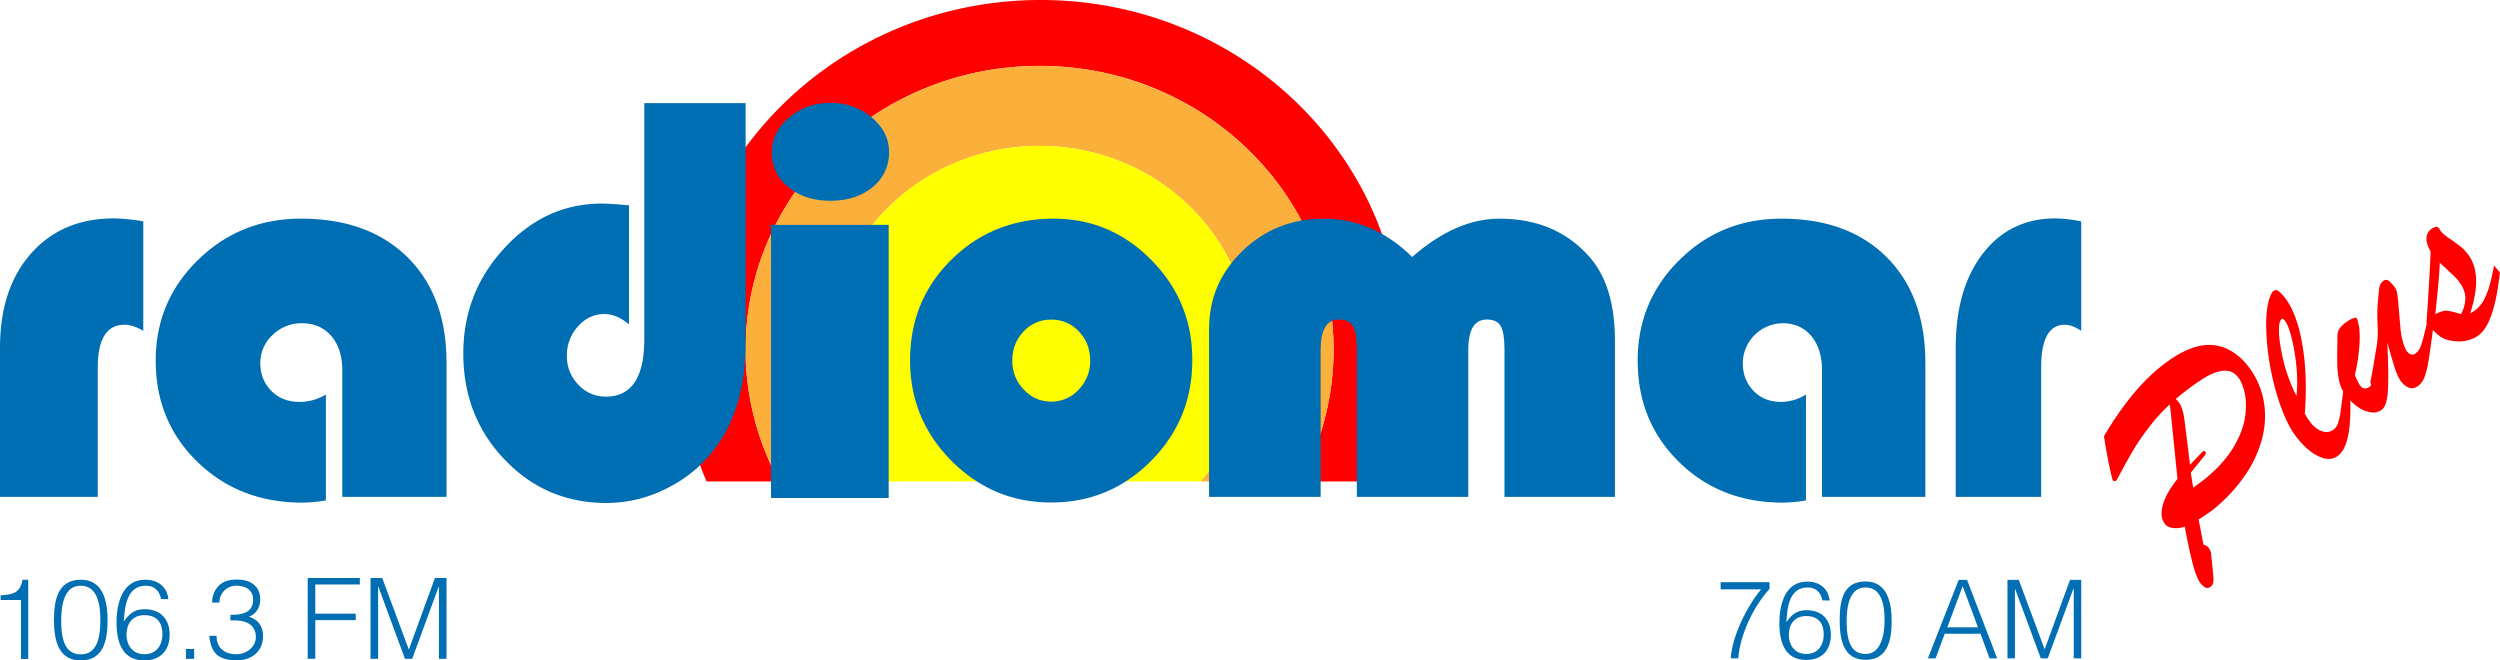 <svg id="e469d750-e109-4d7e-8e68-21672d57d219" data-name="Capa 1" xmlns="http://www.w3.org/2000/svg" viewBox="0 0 2010 530.9">
  <defs>
    <style>
      .\31 ae3ed3d-f39f-4030-bb35-02990a67910f {
        fill: red;
      }

      .e6d7e5e0-e51f-4308-82a9-e45f6ec34821 {
        fill: #fbb03b;
      }

      .d61714b5-c292-4d0a-aec0-39f1999c45c8 {
        fill: #ff0;
      }

      .\34 a7f9929-5309-448c-bde8-934839f0f32c {
        fill: #006eb2;
      }
    </style>
  </defs>
  <title>Radiomar 1992</title>
  <g>
    <g>
      <g>
        <g>
          <path class="1ae3ed3d-f39f-4030-bb35-02990a67910f" d="M-385.5,227.5c0-126,105.8-228.1,236.4-228.1S87.2,101.6,87.2,227.5a220.7,220.7,0,0,1-27.1,106h60.2a271,271,0,0,0,21.9-106.8c0-154.8-130-280.3-290.5-280.3S-438.8,71.9-438.8,226.7a271,271,0,0,0,21.9,106.8h58.5A220.7,220.7,0,0,1-385.5,227.5Z" transform="translate(985 53.6)"/>
          <path class="e6d7e5e0-e51f-4308-82a9-e45f6ec34821" d="M-149.2-.6c-130.5,0-236.4,102.1-236.4,228.1a220.7,220.7,0,0,0,27.1,106h79.9a159.8,159.8,0,0,1-40.4-106c0-90.5,76-163.8,169.8-163.8S20.6,137,20.6,227.5a159.8,159.8,0,0,1-40.4,106H60.1a220.7,220.7,0,0,0,27.1-106C87.2,101.6-18.6-.6-149.2-.6Z" transform="translate(985 53.6)"/>
          <path class="d61714b5-c292-4d0a-aec0-39f1999c45c8" d="M20.6,227.5c0-90.5-76-163.8-169.8-163.8S-319,137-319,227.5a159.8,159.8,0,0,0,40.4,106H-19.8A159.8,159.8,0,0,0,20.6,227.5Z" transform="translate(985 53.6)"/>
        </g>
        <g>
          <path class="4a7f9929-5309-448c-bde8-934839f0f32c" d="M-869.8,124.4v88q-8.3-4.9-15-4.9-21.6,0-21.6,34.3V345.9H-985V226q0-47.5,24.9-75.7t66.4-28.3A144.4,144.4,0,0,1-869.8,124.4Z" transform="translate(985 53.6)"/>
          <path class="4a7f9929-5309-448c-bde8-934839f0f32c" d="M-723,263.6v85.1a113.2,113.2,0,0,1-18.9,1.8q-50.5,0-84.2-32.6t-33.7-81.6q0-47.7,34-80.9t82.8-33.2q54.3,0,85.7,31.1t31.3,85V345.9h-83.8V244.3q0-17.4-8.8-27.7t-23.8-10.3a32.8,32.8,0,0,0-23.4,9.4,30.1,30.1,0,0,0-9.9,22.5q0,13.6,8.9,22.5t22.7,8.8A40.2,40.2,0,0,0-723,263.6Z" transform="translate(985 53.6)"/>
          <path class="4a7f9929-5309-448c-bde8-934839f0f32c" d="M-467,29.3h81.5V222.3q0,53.2-26.1,86.6a108.2,108.2,0,0,1-38.2,30.6,106.8,106.8,0,0,1-47.6,11.3q-48.5,0-81.8-34.8t-33.3-85.4q0-49,33.1-84.8t78.3-35.7q7.2,0,21.8,1.4v95.7q-9.9-8.3-19.7-8.3-12.5,0-21.3,9.9a34.2,34.2,0,0,0-8.9,23.8,32.2,32.2,0,0,0,9.2,23.1,29.5,29.5,0,0,0,22.1,9.6q30.9,0,30.9-46.2Z" transform="translate(985 53.6)"/>
          <path class="4a7f9929-5309-448c-bde8-934839f0f32c" d="M-270.5,127.2V346.8h-94.6V127.2Zm-46.9-98.1q19.2,0,33.2,11.7t14,27.8a35,35,0,0,1-13.2,28.2q-13.2,11-33.9,11t-33.9-11a34.6,34.6,0,0,1-13.2-28.2q0-16.1,14-27.8T-317.4,29.1Z" transform="translate(985 53.6)"/>
          <path class="4a7f9929-5309-448c-bde8-934839f0f32c" d="M-137.8,122.2q45.8,0,78.7,33.5t32.7,80.4q0,47.5-33.2,80.9t-80.2,33.4q-46.9,0-80.2-33.5t-33.3-80.8q0-48.2,33.3-81T-137.8,122.2Zm-2.2,81.2a29.3,29.3,0,0,0-22,9.5q-9.1,9.5-9.1,23.4a32.7,32.7,0,0,0,9.2,23.3q9.2,9.7,22,9.7a29.5,29.5,0,0,0,22.2-9.7,32.7,32.7,0,0,0,9.2-23.3q0-13.9-9.1-23.4A29.5,29.5,0,0,0-140,203.4Z" transform="translate(985 53.6)"/>
          <path class="4a7f9929-5309-448c-bde8-934839f0f32c" d="M313.4,345.9H224.6V227.5q0-13.6-3-18.9t-11.2-5.3q-14.9,0-14.9,24.4V345.9H105.9V227.5q0-13.6-3.2-18.9t-11.2-5.3q-14.7,0-14.7,24.4V345.9H-12.9V210.9q0-36.9,26.9-62.8t65.4-25.9q39.6,0,71,30.8,35.1-30.8,70.2-30.8,44.6,0,71.6,29.9,21.2,23.3,21.2,68Z" transform="translate(985 53.6)"/>
          <path class="4a7f9929-5309-448c-bde8-934839f0f32c" d="M467,263.6v85.1a111.1,111.1,0,0,1-18.7,1.8q-50,0-83.3-32.6t-33.3-81.6q0-47.7,33.6-80.9t81.9-33.2q53.8,0,84.8,31.1t31,85V345.9H479.9V244.3q0-17.4-8.6-27.7t-23-10.3a32.4,32.4,0,0,0-32.1,31.9q0,13.6,8.7,22.5t21.9,8.8A37.9,37.9,0,0,0,467,263.6Z" transform="translate(985 53.6)"/>
          <path class="4a7f9929-5309-448c-bde8-934839f0f32c" d="M688.3,124.4v88q-7.3-4.9-13.2-4.9-19,0-19,34.3V345.9H587.4V226q0-47.5,21.8-75.7T667.3,122A111,111,0,0,1,688.3,124.4Z" transform="translate(985 53.6)"/>
        </g>
      </g>
      <g>
        <path class="4a7f9929-5309-448c-bde8-934839f0f32c" d="M-968.1,428.8h-16.4V425c9.7-.6,15.7-1.6,17.6-12.5h4.6v63.7h-5.8Z" transform="translate(985 53.6)"/>
        <path class="4a7f9929-5309-448c-bde8-934839f0f32c" d="M-898.5,445.4c0,16.9-4,32-21.5,32s-21.6-15-21.6-32.6c0-16.1,3.2-32.3,21.6-32.3S-898.5,430.6-898.5,445.4Zm-21.7-28.1c-12.6,0-15.6,14-15.6,28.1,0,16.3,3.6,27.1,15.8,27.1,13.7,0,15.7-14.9,15.7-27.7S-906.8,417.3-920.2,417.3Z" transform="translate(985 53.6)"/>
        <path class="4a7f9929-5309-448c-bde8-934839f0f32c" d="M-855.5,428c-1.3-6.5-5.3-10.7-12.1-10.7-15.6,0-17,16.8-17.9,28.8,3.6-4.9,7.4-9.9,16.7-9.9,12.8,0,20.2,7.8,20.2,20.5s-7.5,20.7-20.4,20.7-22.3-7.9-22.3-30.4c0-15.1,4.4-34.5,23.1-34.5,10,0,17.4,5.4,18.6,15.6Zm-27.8,28.8c0,7.1,4,15.6,14.4,15.6s14.5-8.3,14.5-16c0-9.8-4.7-15.4-14.6-15.4S-883.3,448.3-883.3,456.8Z" transform="translate(985 53.6)"/>
        <path class="4a7f9929-5309-448c-bde8-934839f0f32c" d="M-835.5,476.1v-7.9h6.6v7.9Z" transform="translate(985 53.6)"/>
        <path class="4a7f9929-5309-448c-bde8-934839f0f32c" d="M-799.7,440.7c10.7.1,18.2-2.4,18.2-12.2,0-7.9-6.2-11.2-13.5-11.2s-13.6,5.7-13.6,13.6h-5.8a18.4,18.4,0,0,1,6.1-14.3c4-3.6,9.2-4.2,14.4-4.2,10,0,18.1,5.1,18.1,15.7,0,6.6-2.9,11.6-9,14.2,9.2,2.9,11.3,9.8,11.3,15.7,0,10.5-7.4,19-20.5,19.3-14.7,0-21.3-4.9-22.7-19.7h5.8c0,9.7,6.4,14.8,15.8,14.8s16.2-6.9,15.8-14.4c-.4-10.3-9.3-13.5-20.5-12.7Z" transform="translate(985 53.6)"/>
        <path class="4a7f9929-5309-448c-bde8-934839f0f32c" d="M-737.6,476.1v-65h41.9v5.2h-35.8v23.5H-699V445h-32.5v31.1Z" transform="translate(985 53.6)"/>
        <path class="4a7f9929-5309-448c-bde8-934839f0f32c" d="M-687.1,476.1v-65h9.4l21.3,57.3h.2l20.9-57.3h9.3v65h-6.1v-58h-.2l-21.3,58h-5.8l-21.4-58h-.2v58Z" transform="translate(985 53.6)"/>
      </g>
      <g>
        <path class="4a7f9929-5309-448c-bde8-934839f0f32c" d="M398.4,414.5h39.3v5.3c-17.7,20-24.4,43.8-25.1,55.9h-6.1c1.2-17.9,12.6-41,24.4-55.5H398.4Z" transform="translate(985 53.6)"/>
        <path class="4a7f9929-5309-448c-bde8-934839f0f32c" d="M480.2,429.1c-1.2-6.3-5.2-10.4-11.7-10.4-15.2,0-16.5,16.3-17.3,27.9,3.5-4.7,7.2-9.6,16.2-9.6,12.4,0,19.6,7.5,19.6,19.9s-7.3,20.1-19.8,20.1-21.6-7.7-21.6-29.5c0-14.6,4.3-33.5,22.4-33.5,9.7,0,16.9,5.3,18,15.2Zm-27,27.9c0,6.9,3.9,15.2,14,15.2s14.1-8.1,14.1-15.5c0-9.5-4.6-15-14.2-15S453.2,448.7,453.2,457Z" transform="translate(985 53.6)"/>
        <path class="4a7f9929-5309-448c-bde8-934839f0f32c" d="M535.9,445.9c0,16.4-3.9,31-20.9,31s-20.9-14.5-20.9-31.6,3.2-31.4,20.9-31.4S535.9,431.5,535.9,445.9Zm-21-27.2c-12.3,0-15.2,13.6-15.2,27.2,0,15.9,3.5,26.3,15.3,26.3s15.2-14.5,15.2-26.9S527.9,418.7,514.8,418.7Z" transform="translate(985 53.6)"/>
        <path class="4a7f9929-5309-448c-bde8-934839f0f32c" d="M565,475.7l24.8-63.1h6.7l24.2,63.1h-6.1l-7.3-19.8H578.6l-7.4,19.8Zm15.6-24.9h24.7L593,417.7Z" transform="translate(985 53.6)"/>
        <path class="4a7f9929-5309-448c-bde8-934839f0f32c" d="M629,475.7V412.6h9.1l20.7,55.6h.2l20.3-55.6h9v63.1h-6V419.5h-.2l-20.7,56.2h-5.6l-20.8-56.2H635v56.2Z" transform="translate(985 53.6)"/>
      </g>
    </g>
    <g>
      <path class="1ae3ed3d-f39f-4030-bb35-02990a67910f" d="M765.7,331.4l-6.1-59.9a132.6,132.6,0,0,0-16.4,17.9,186.3,186.3,0,0,0-12.8,18.5q-4.9,8.3-8.5,15l-5.2,9.7a2.6,2.6,0,0,1-1.5.6,1.6,1.6,0,0,1-1.4-.5q-.6-.7-2.9-11.6t-4.3-24Q727.4,261.9,750,243q26.2-21.8,45.7-19a34.7,34.7,0,0,1,13.6,4.9,44.5,44.5,0,0,1,11.4,9.7,65,65,0,0,1,13.8,27.5,69.3,69.3,0,0,1-.2,30.5,91.8,91.8,0,0,1-13.5,30.8A130.1,130.1,0,0,1,795,355.6q-2.8,2.3-12.3,8.5l3.9,20.2a7.4,7.4,0,0,1,3.6,1.9,10.1,10.1,0,0,1,2.5,5.4l1.1,10.4q.6,6.5.8,8.6a16.5,16.5,0,0,1-.2,4.2,5,5,0,0,1-1.6,3q-2.5,2-4.4,1.1a13.1,13.1,0,0,1-4.1-3.5q-3.1-3.7-6.1-14.9t-6.7-30.7a20.3,20.3,0,0,1-9.5,1.1q-4.2-.6-6.2-3-4.4-5.2-2.1-14.7T765.7,331.4Zm10.7-5,1.9,12.1,6-4.4,4.3-3.3q14.8-12.3,22.4-25.3t9.1-24.2q1.5-11.2-.5-19.5t-5.3-12.3a13,13,0,0,0-11.6-5q-7,.5-16.2,6.2a208.9,208.9,0,0,0-22.2,16.5,17.1,17.1,0,0,1,2.1,2.1q3.6,4.4,5,15.5l4.4,35.3,10-10.5a1.5,1.5,0,0,1,2.4.1q.9,1.1-.9,3.3Z" transform="translate(985 53.6)"/>
      <path class="1ae3ed3d-f39f-4030-bb35-02990a67910f" d="M899.3,258.9l5.2,6.3q1.7,38.1-9.3,47.3-6,5-14.9,1.3t-17.7-14.4q-7.2-8.6-13-23.9a192.2,192.2,0,0,1-9.1-33.1,197.5,197.5,0,0,1-3.5-33.1q-.2-15.2,3-24,1.3-3.6,2.7-4.8a3,3,0,0,1,3.7-.4,22,22,0,0,1,5,4.9q9.8,11.8,14.4,36.8t2.3,57.1a50.3,50.3,0,0,0,4.8,7.5q4.5,5.4,9.6,6.9a9.6,9.6,0,0,0,9.3-2,10.8,10.8,0,0,0,3.2-5.4,59.9,59.9,0,0,0,1.8-8.4Q897.4,272.7,899.3,258.9Zm-37.9,5.7a109.9,109.9,0,0,0,.4-16.9,159.8,159.8,0,0,0-2-18.2,125.7,125.7,0,0,0-3.6-16q-2.1-6.7-4.2-9.3t-3-.8a6.4,6.4,0,0,0-1.2,2.5q-1.7,8.5,2.1,26.2A128.1,128.1,0,0,0,861.3,264.6Z" transform="translate(985 53.6)"/>
      <path class="1ae3ed3d-f39f-4030-bb35-02990a67910f" d="M934.4,221.6q1.2,26.4.5,38.6t-4.8,15.5A10.8,10.8,0,0,1,922,278a22.8,22.8,0,0,1-10.2-3.7,40.2,40.2,0,0,1-9.5-8.5,34.9,34.9,0,0,1-4.4-6.6,31.5,31.5,0,0,1-2.5-8,72.3,72.3,0,0,1-1.2-11q-.2-6.2,0-14.6.1-5.1.1-8.5a12.8,12.8,0,0,1,1.1-5.6,18.9,18.9,0,0,1,4.8-5.2,23.8,23.8,0,0,1,5.8-3.6q3-1.3,3.7-.6t2.1,7.6a82.1,82.1,0,0,1,0,16.4,144.9,144.9,0,0,1-3.5,21.8q2.5,6.3,4.7,9t5.8,1.3,1.9-4.5q.9-3.7,2.5-13.3t2.9-17.1a77.5,77.5,0,0,0,.5-14.9q-.4-9.3-.1-14.5.8-11.8,1.4-15.7a8.9,8.9,0,0,1,2.8-5.6q2-1.7,3.8-1t5,4.6a13.1,13.1,0,0,1,2,3.2,17.5,17.5,0,0,1,1,4q.4,2.6,1,9.9l1.5,17.3a56.8,56.8,0,0,0,2,10.8q1.6,5.5,3.2,7.5,3.6,4.4,7.1,1.5t4.7-7.9q1.8-5.5,4.6-18.2l4.7,5.7q-2.3,17.4-3.6,25.4a81,81,0,0,1-3,13.1,16.6,16.6,0,0,1-4.8,7.6q-7.1,5.9-14.1-2.6-2.7-3.2-5.1-10.4T934.4,221.6Z" transform="translate(985 53.6)"/>
      <path class="1ae3ed3d-f39f-4030-bb35-02990a67910f" d="M967.6,207.8l-1.7-2q2.8-41.1,3.3-57.2-6.8-12,.3-17.9a11.1,11.1,0,0,1,4.7-2.1l1.8,1.2a12.4,12.4,0,0,0,2,3.2,35.1,35.1,0,0,0,6.2,5l8,5.7a39.2,39.2,0,0,1,6.2,6.1,30.9,30.9,0,0,1,6.3,12.8,47.2,47.2,0,0,1,.8,15.9,103.9,103.9,0,0,1-4.5,19.9,40.4,40.4,0,0,0,5.2-3.5,24.7,24.7,0,0,0,6.1-7.9,61.1,61.1,0,0,0,4.4-11.5q1.8-6.4,3.5-15.7l4.7,5.7q-2.1,19.6-6.1,32.1t-10.2,17.7q-8,6.6-20.3,5.4-7.3-.8-11.4-3.7A53.8,53.8,0,0,1,967.6,207.8Zm20.8-39.1-11.8-11.1q-.3,10.3-3.6,41.4,6-3.1,9.4-2.8a60.8,60.8,0,0,1,11.2,2.8,26.6,26.6,0,0,0,3.5-13.8q-.3-6.7-6.2-13.8l-1.3-1.5Z" transform="translate(985 53.6)"/>
    </g>
  </g>
</svg>
